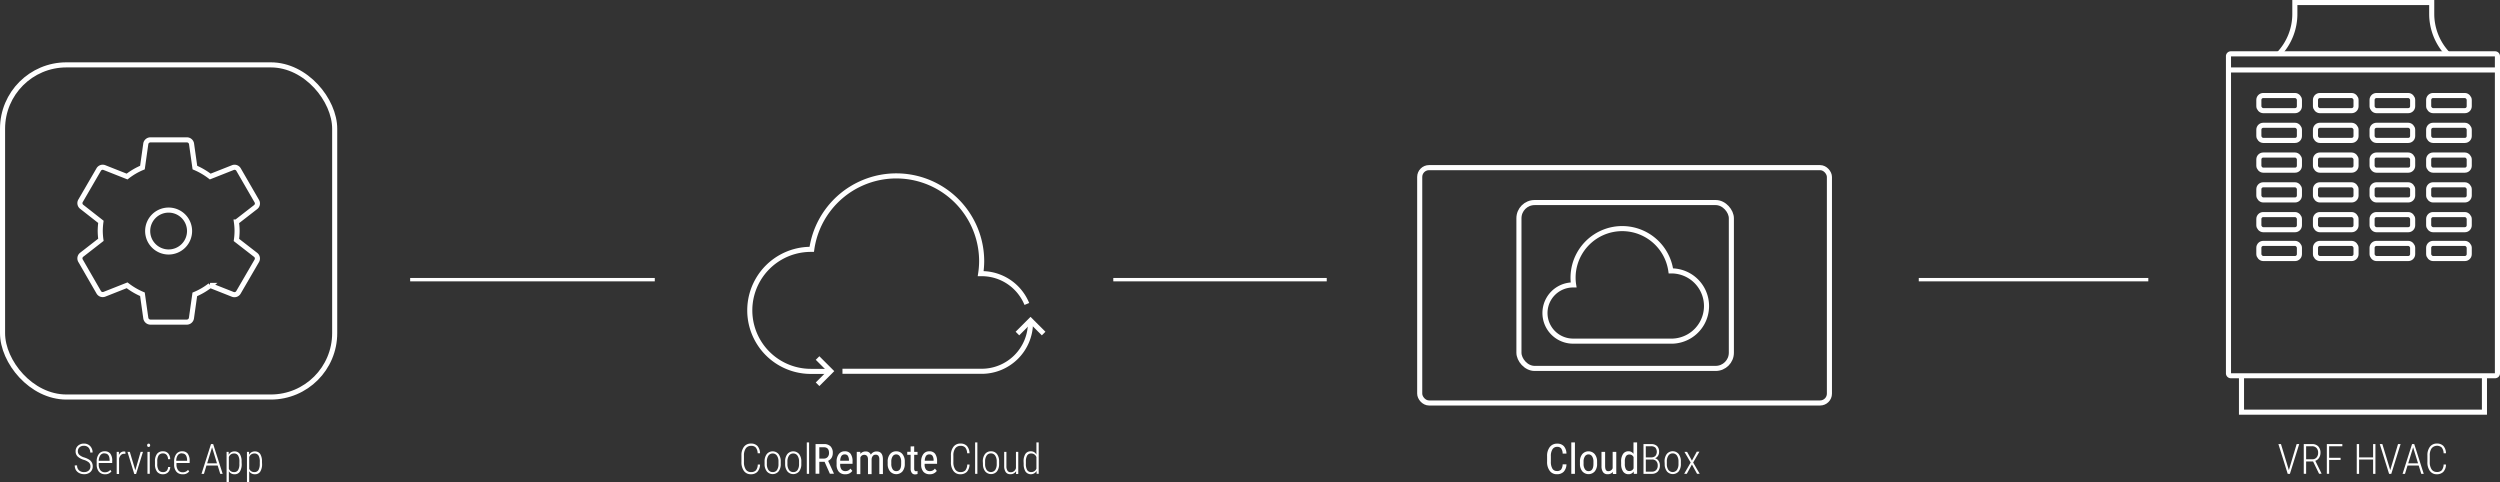 <?xml version="1.0" encoding="UTF-8"?> <svg xmlns="http://www.w3.org/2000/svg" viewBox="0 0 835.47 161.19"><rect x="0" y="0" width="835.47" height="161.19" fill="#333333" stroke="none"/><defs><style>.cls-1{fill:#fff;}.cls-2,.cls-3,.cls-4{fill:none;stroke:#fff;}.cls-2{stroke-width:1.13px;}.cls-3,.cls-4{stroke-width:1.7px;}.cls-4{stroke-miterlimit:10;}</style></defs><g id="Layer_2" data-name="Layer 2"><g id="Layer_1-2" data-name="Layer 1"><path class="cls-1" d="M764.91,157.11l0,.1,0-.1,2.6-8.71h.86l-3.11,9.95h-.74l-3.11-9.95h.86Z"></path><path class="cls-1" d="M773,154.21h-2.32v4.14h-.79V148.4h2.73a2.78,2.78,0,0,1,2.11.77,3,3,0,0,1,.75,2.16A3.06,3.06,0,0,1,775,153a2.39,2.39,0,0,1-1.25,1l2.07,4.23v.09H775Zm-2.32-.73h2.08a1.78,1.78,0,0,0,1.41-.6,2.29,2.29,0,0,0,.52-1.55,2.26,2.26,0,0,0-.54-1.62,2,2,0,0,0-1.53-.58h-1.94Z"></path><path class="cls-1" d="M782.2,153.71h-3.83v4.64h-.77V148.4h5.18v.73h-4.41V153h3.83Z"></path><path class="cls-1" d="M793.84,158.35h-.78v-4.77h-4.68v4.77h-.78V148.4h.78v4.46h4.68V148.4h.78Z"></path><path class="cls-1" d="M798.79,157.11l0,.1,0-.1,2.6-8.71h.86l-3.11,9.95h-.74l-3.11-9.95h.86Z"></path><path class="cls-1" d="M808.3,155.57h-3.73l-.85,2.78h-.81l3.17-9.95h.73l3.17,9.95h-.82Zm-3.5-.73h3.28l-1.64-5.34Z"></path><path class="cls-1" d="M817.42,155.25a3.65,3.65,0,0,1-.9,2.45,3,3,0,0,1-2.2.79,2.71,2.71,0,0,1-2.27-1.09,4.76,4.76,0,0,1-.84-3v-2.16a4.57,4.57,0,0,1,.85-2.94,2.8,2.8,0,0,1,2.33-1.07,2.86,2.86,0,0,1,2.16.8,3.79,3.79,0,0,1,.87,2.45h-.79a3.25,3.25,0,0,0-.64-1.93,2.36,2.36,0,0,0-3.36.26,4,4,0,0,0-.63,2.44v2.13a4.28,4.28,0,0,0,.61,2.47,2,2,0,0,0,1.71.88,2.16,2.16,0,0,0,1.69-.58,3.32,3.32,0,0,0,.62-1.93Z"></path><line class="cls-2" x1="641.23" y1="93.46" x2="717.94" y2="93.46"></line><line class="cls-2" x1="372.05" y1="93.46" x2="443.38" y2="93.46"></line><line class="cls-2" x1="137.07" y1="93.46" x2="218.82" y2="93.46"></line><rect class="cls-3" x="0.85" y="21.68" width="111" height="111" rx="21.35" transform="translate(112.7 154.36) rotate(180)"></rect><path class="cls-3" d="M33.72,80.14a22.17,22.17,0,0,1-.22-3,23.29,23.29,0,0,1,.22-3l-6.44-5.05a1.54,1.54,0,0,1-.35-2L33,56.64A1.54,1.54,0,0,1,34.89,56l7.58,3a22.05,22.05,0,0,1,5.13-3L48.73,48a1.59,1.59,0,0,1,1.53-1.26H62.44A1.58,1.58,0,0,1,64,48l1.13,8a23.33,23.33,0,0,1,5.13,3l7.58-3a1.54,1.54,0,0,1,1.87.65l6.09,10.54a1.52,1.52,0,0,1-.35,2l-6.44,5a22.17,22.17,0,0,1,.22,3,23.29,23.29,0,0,1-.22,3l6.44,5a1.54,1.54,0,0,1,.35,2L79.68,97.72a1.54,1.54,0,0,1-1.87.66l-7.58-3a22.05,22.05,0,0,1-5.13,3l-1.13,8a1.59,1.59,0,0,1-1.53,1.27H50.26a1.6,1.6,0,0,1-1.53-1.31l-1.13-8a22.91,22.91,0,0,1-5.13-3l-7.58,3A1.54,1.54,0,0,1,33,97.68L26.93,87.15a1.54,1.54,0,0,1,.35-2Zm22.63,4.07a7,7,0,1,0-7-7A7,7,0,0,0,56.35,84.21Z"></path><path class="cls-1" d="M833.76,18.84V124.75H745.58V18.84h88.18m.07-1.7H745.52a1.64,1.64,0,0,0-1.64,1.63v106a1.65,1.65,0,0,0,1.64,1.64h88.31a1.65,1.65,0,0,0,1.64-1.64v-106a1.64,1.64,0,0,0-1.64-1.63Z"></path><polyline class="cls-4" points="830.27 126.22 830.27 137.74 749.08 137.74 749.08 126.22"></polyline><line class="cls-4" x1="744.03" y1="23.38" x2="834.95" y2="23.38"></line><path class="cls-4" d="M818,18.08l-.65-.76a19.51,19.51,0,0,1-4.7-12.7V.85H766.91V4.66a19.48,19.48,0,0,1-5.35,13.42h0"></path><rect class="cls-4" x="754.88" y="31.92" width="13.56" height="5.06" rx="1.47"></rect><rect class="cls-4" x="773.8" y="31.92" width="13.56" height="5.06" rx="1.47"></rect><rect class="cls-4" x="792.72" y="31.92" width="13.56" height="5.06" rx="1.47"></rect><rect class="cls-4" x="811.63" y="31.92" width="13.56" height="5.06" rx="1.47"></rect><rect class="cls-4" x="754.88" y="41.87" width="13.56" height="5.06" rx="1.47"></rect><rect class="cls-4" x="773.8" y="41.87" width="13.56" height="5.06" rx="1.47"></rect><rect class="cls-4" x="792.72" y="41.87" width="13.56" height="5.06" rx="1.47"></rect><rect class="cls-4" x="811.63" y="41.87" width="13.56" height="5.06" rx="1.47"></rect><rect class="cls-4" x="754.88" y="51.81" width="13.56" height="5.06" rx="1.47"></rect><rect class="cls-4" x="773.8" y="51.81" width="13.56" height="5.06" rx="1.47"></rect><rect class="cls-4" x="792.72" y="51.81" width="13.56" height="5.06" rx="1.47"></rect><rect class="cls-4" x="811.63" y="51.81" width="13.56" height="5.06" rx="1.47"></rect><rect class="cls-4" x="754.88" y="61.76" width="13.56" height="5.06" rx="1.47"></rect><rect class="cls-4" x="773.8" y="61.76" width="13.56" height="5.06" rx="1.47"></rect><rect class="cls-4" x="792.72" y="61.76" width="13.56" height="5.06" rx="1.47"></rect><rect class="cls-4" x="811.63" y="61.76" width="13.56" height="5.06" rx="1.47"></rect><rect class="cls-4" x="754.88" y="71.71" width="13.56" height="5.06" rx="1.47"></rect><rect class="cls-4" x="773.8" y="71.71" width="13.56" height="5.06" rx="1.47"></rect><rect class="cls-4" x="792.72" y="71.71" width="13.56" height="5.06" rx="1.47"></rect><rect class="cls-4" x="811.63" y="71.71" width="13.56" height="5.06" rx="1.47"></rect><rect class="cls-4" x="754.88" y="81.34" width="13.56" height="5.06" rx="1.47"></rect><rect class="cls-4" x="773.8" y="81.34" width="13.56" height="5.06" rx="1.47"></rect><rect class="cls-4" x="792.72" y="81.34" width="13.56" height="5.06" rx="1.47"></rect><rect class="cls-4" x="811.63" y="81.34" width="13.56" height="5.06" rx="1.47"></rect><path class="cls-1" d="M254,155.25a3.7,3.7,0,0,1-.91,2.45,2.94,2.94,0,0,1-2.19.79,2.74,2.74,0,0,1-2.28-1.09,4.89,4.89,0,0,1-.84-3v-2.16a4.63,4.63,0,0,1,.85-2.94,2.81,2.81,0,0,1,2.33-1.07,2.86,2.86,0,0,1,2.16.8,3.85,3.85,0,0,1,.88,2.45h-.8a3.18,3.18,0,0,0-.64-1.93A2,2,0,0,0,251,149a2.08,2.08,0,0,0-1.76.84,4.08,4.08,0,0,0-.62,2.44v2.13a4.36,4.36,0,0,0,.6,2.47,2,2,0,0,0,1.72.88,2.15,2.15,0,0,0,1.68-.58,3.25,3.25,0,0,0,.62-1.93Z"></path><path class="cls-1" d="M255.51,154.27a4,4,0,0,1,.73-2.52,2.58,2.58,0,0,1,3.95,0,4,4,0,0,1,.73,2.52V155a3.94,3.94,0,0,1-.73,2.54,2.58,2.58,0,0,1-3.92,0,3.87,3.87,0,0,1-.76-2.45Zm.77.77a3.42,3.42,0,0,0,.51,2,1.67,1.67,0,0,0,1.44.73,1.64,1.64,0,0,0,1.43-.7,3.47,3.47,0,0,0,.5-2v-.79a3.4,3.4,0,0,0-.52-2,1.64,1.64,0,0,0-1.43-.73,1.67,1.67,0,0,0-1.4.71,3.45,3.45,0,0,0-.53,2Z"></path><path class="cls-1" d="M262.38,154.27a4,4,0,0,1,.73-2.52,2.58,2.58,0,0,1,3.95,0,4,4,0,0,1,.73,2.52V155a3.94,3.94,0,0,1-.73,2.54,2.58,2.58,0,0,1-3.92,0,3.87,3.87,0,0,1-.76-2.45Zm.77.77a3.42,3.42,0,0,0,.51,2,1.67,1.67,0,0,0,1.44.73,1.64,1.64,0,0,0,1.43-.7,3.47,3.47,0,0,0,.5-2v-.79a3.4,3.4,0,0,0-.52-2,1.64,1.64,0,0,0-1.43-.73,1.67,1.67,0,0,0-1.4.71,3.45,3.45,0,0,0-.53,2Z"></path><path class="cls-1" d="M270.39,158.35h-.77v-10.5h.77Z"></path><path class="cls-1" d="M275.56,154.32h-1.75v4h-1.26V148.4h2.79a3,3,0,0,1,2.21.76,3.06,3.06,0,0,1,.76,2.23,3.11,3.11,0,0,1-.41,1.61,2.64,2.64,0,0,1-1.15,1l1.92,4.23v.08h-1.34Zm-1.75-1.07h1.51a1.62,1.62,0,0,0,1.26-.51,1.93,1.93,0,0,0,.47-1.35q0-1.92-1.74-1.92h-1.5Z"></path><path class="cls-1" d="M282.45,158.49a2.68,2.68,0,0,1-2.11-.83,3.51,3.51,0,0,1-.76-2.41v-.9a4.09,4.09,0,0,1,.73-2.59,2.38,2.38,0,0,1,2-.94,2.31,2.31,0,0,1,1.94.82,4.24,4.24,0,0,1,.66,2.58V155h-4.13v.17a2.68,2.68,0,0,0,.45,1.73,1.55,1.55,0,0,0,1.28.54,2,2,0,0,0,.94-.2,2.37,2.37,0,0,0,.77-.64l.62.77A2.73,2.73,0,0,1,282.45,158.49Zm-.13-6.63a1.28,1.28,0,0,0-1.12.51,3.18,3.18,0,0,0-.41,1.6h2.92v-.16a2.9,2.9,0,0,0-.38-1.5A1.17,1.17,0,0,0,282.32,151.86Z"></path><path class="cls-1" d="M287.51,151l0,.69a2.21,2.21,0,0,1,1.79-.82,1.75,1.75,0,0,1,1.73,1.07,2.17,2.17,0,0,1,1.94-1.07c1.36,0,2.06.85,2.09,2.55v5h-1.2v-4.87a2,2,0,0,0-.29-1.2,1.12,1.12,0,0,0-1-.39,1.1,1.1,0,0,0-.89.42,2,2,0,0,0-.4,1.08v5h-1.21v-4.92c0-1-.43-1.54-1.25-1.54a1.33,1.33,0,0,0-1.3.92v5.54h-1.2V151Z"></path><path class="cls-1" d="M296.65,154.31a3.85,3.85,0,0,1,.78-2.55,2.55,2.55,0,0,1,2.07-.94,2.61,2.61,0,0,1,2.07.91,3.84,3.84,0,0,1,.8,2.5V155a3.84,3.84,0,0,1-.78,2.54,2.78,2.78,0,0,1-4.14,0,3.73,3.73,0,0,1-.8-2.46Zm1.21.7a3.18,3.18,0,0,0,.44,1.79,1.38,1.38,0,0,0,1.21.65q1.61,0,1.65-2.31v-.83a3.1,3.1,0,0,0-.45-1.79,1.38,1.38,0,0,0-1.21-.66,1.37,1.37,0,0,0-1.2.66,3.17,3.17,0,0,0-.44,1.78Z"></path><path class="cls-1" d="M305.51,149.16V151h1.12v1h-1.12v4.59a1.23,1.23,0,0,0,.15.67.53.53,0,0,0,.49.22,1.34,1.34,0,0,0,.48-.08v1a2.64,2.64,0,0,1-.84.14,1.27,1.27,0,0,1-1.09-.52,2.34,2.34,0,0,1-.38-1.45v-4.59h-1.13v-1h1.13v-1.79Z"></path><path class="cls-1" d="M310.71,158.49a2.7,2.7,0,0,1-2.12-.83,3.56,3.56,0,0,1-.75-2.41v-.9a4.15,4.15,0,0,1,.72-2.59,2.38,2.38,0,0,1,2-.94,2.3,2.3,0,0,1,1.94.82,4.24,4.24,0,0,1,.66,2.58V155H309v.17a2.68,2.68,0,0,0,.45,1.73,1.58,1.58,0,0,0,1.29.54,2.06,2.06,0,0,0,.94-.2,2.34,2.34,0,0,0,.76-.64l.63.77A2.76,2.76,0,0,1,310.71,158.49Zm-.14-6.63a1.27,1.27,0,0,0-1.11.51,3.08,3.08,0,0,0-.41,1.6H312v-.16a2.8,2.8,0,0,0-.38-1.5A1.17,1.17,0,0,0,310.57,151.86Z"></path><path class="cls-1" d="M324,155.25a3.65,3.65,0,0,1-.9,2.45,3,3,0,0,1-2.19.79,2.73,2.73,0,0,1-2.28-1.09,4.76,4.76,0,0,1-.84-3v-2.16a4.57,4.57,0,0,1,.85-2.94,2.8,2.8,0,0,1,2.33-1.07,2.86,2.86,0,0,1,2.16.8,3.79,3.79,0,0,1,.87,2.45h-.79a3.25,3.25,0,0,0-.64-1.93A2.05,2.05,0,0,0,321,149a2.08,2.08,0,0,0-1.76.84,4,4,0,0,0-.63,2.44v2.13a4.28,4.28,0,0,0,.61,2.47,2,2,0,0,0,1.72.88,2.15,2.15,0,0,0,1.68-.58,3.32,3.32,0,0,0,.62-1.93Z"></path><path class="cls-1" d="M326.63,158.35h-.76v-10.5h.76Z"></path><path class="cls-1" d="M328.45,154.27a4,4,0,0,1,.72-2.52,2.37,2.37,0,0,1,2-.93,2.39,2.39,0,0,1,2,.91,4,4,0,0,1,.72,2.52V155a4,4,0,0,1-.72,2.54,2.6,2.6,0,0,1-3.93,0,3.81,3.81,0,0,1-.75-2.45Zm.76.77a3.35,3.35,0,0,0,.52,2,1.79,1.79,0,0,0,2.86,0,3.47,3.47,0,0,0,.5-2v-.79a3.4,3.4,0,0,0-.52-2,1.64,1.64,0,0,0-1.42-.73,1.67,1.67,0,0,0-1.41.71,3.45,3.45,0,0,0-.53,2Z"></path><path class="cls-1" d="M339.57,157.47a2.13,2.13,0,0,1-1.95,1,1.78,1.78,0,0,1-1.52-.7,3.54,3.54,0,0,1-.52-2V151h.75v4.77a2.64,2.64,0,0,0,.36,1.52,1.17,1.17,0,0,0,1,.52,1.74,1.74,0,0,0,1.83-1.39V151h.77v7.4h-.74Z"></path><path class="cls-1" d="M342.07,154.31a4.59,4.59,0,0,1,.61-2.62,2.05,2.05,0,0,1,1.8-.87,2,2,0,0,1,1.88,1.12v-4.09h.76v10.5h-.71l0-.95a2.22,2.22,0,0,1-3.69.2,4.6,4.6,0,0,1-.62-2.53Zm.77.69a4,4,0,0,0,.43,2.09,1.48,1.48,0,0,0,1.36.67,1.81,1.81,0,0,0,1.73-1.14v-3.84a1.77,1.77,0,0,0-1.73-1.23,1.48,1.48,0,0,0-1.35.66,3.9,3.9,0,0,0-.44,2Z"></path><path class="cls-3" d="M281.54,124.08h46.52a16.32,16.32,0,0,0,16.32-16.31"></path><path class="cls-3" d="M343.16,101.58a16.48,16.48,0,0,0-3.56-5.35,16.29,16.29,0,0,0-11.54-4.78c-.11,0-.22,0-.33,0a27.93,27.93,0,0,0,.33-4.12,28.53,28.53,0,0,0-56.78-4c-.11,0-.21,0-.32,0a20.39,20.39,0,1,0,0,40.78h6.28"></path><polyline class="cls-3" points="273.22 128.41 277.6 124.03 273.22 119.65"></polyline><polyline class="cls-3" points="348.77 111.47 344.39 107.09 340.01 111.47"></polyline><path class="cls-1" d="M30.22,155.9a1.77,1.77,0,0,0-.47-1.31,4.7,4.7,0,0,0-1.78-.92,5.37,5.37,0,0,1-1.9-1,2.3,2.3,0,0,1-.8-1.85,2.4,2.4,0,0,1,.78-1.86,2.9,2.9,0,0,1,2-.72,2.79,2.79,0,0,1,2.08.83,3,3,0,0,1,.81,2.15h-.79a2.33,2.33,0,0,0-.56-1.62,2,2,0,0,0-1.54-.62,2.06,2.06,0,0,0-1.48.51,1.72,1.72,0,0,0-.55,1.31,1.59,1.59,0,0,0,.52,1.23,4.3,4.3,0,0,0,1.63.85,6.85,6.85,0,0,1,1.7.78,2.49,2.49,0,0,1,.84.94,2.67,2.67,0,0,1,.28,1.27,2.44,2.44,0,0,1-.79,1.88,3,3,0,0,1-2.09.72,3.55,3.55,0,0,1-1.6-.36,2.81,2.81,0,0,1-1.13-1,3.05,3.05,0,0,1-.4-1.59h.78a2.17,2.17,0,0,0,.63,1.65,2.42,2.42,0,0,0,1.72.6,2.22,2.22,0,0,0,1.51-.5A1.73,1.73,0,0,0,30.22,155.9Z"></path><path class="cls-1" d="M35.06,158.49a2.55,2.55,0,0,1-2-.86,3.67,3.67,0,0,1-.75-2.43v-.91a4.07,4.07,0,0,1,.71-2.55,2.3,2.3,0,0,1,2-.92,2.22,2.22,0,0,1,1.84.78,3.83,3.83,0,0,1,.64,2.41v.71H33v.42a3.13,3.13,0,0,0,.54,2,1.86,1.86,0,0,0,1.54.69,2.21,2.21,0,0,0,1.77-.8l.39.5A2.52,2.52,0,0,1,35.06,158.49Zm-.13-7a1.62,1.62,0,0,0-1.37.63A3.23,3.23,0,0,0,33,154h3.63v-.2C36.62,152.29,36.05,151.53,34.93,151.53Z"></path><path class="cls-1" d="M41.93,151.66a3.26,3.26,0,0,0-.48,0,1.44,1.44,0,0,0-1.06.44,2.44,2.44,0,0,0-.6,1.19v5.11H39V151h.74l0,1.11a1.77,1.77,0,0,1,1.69-1.24,1.08,1.08,0,0,1,.46.08Z"></path><path class="cls-1" d="M45.22,157.16,47,151h.78l-2.3,7.4h-.61L42.6,151h.78Z"></path><path class="cls-1" d="M49.17,148.82a.66.66,0,0,1,.13-.4.44.44,0,0,1,.37-.16.43.43,0,0,1,.37.16.61.61,0,0,1,.14.4.58.58,0,0,1-.14.39.43.43,0,0,1-.37.16.44.44,0,0,1-.37-.16A.63.63,0,0,1,49.17,148.82Zm.88,9.53h-.77V151h.77Z"></path><path class="cls-1" d="M54.48,157.77a1.59,1.59,0,0,0,1.22-.44,1.88,1.88,0,0,0,.46-1.27h.73a2.57,2.57,0,0,1-.72,1.78,2.35,2.35,0,0,1-1.69.65,2.42,2.42,0,0,1-2-.85,4,4,0,0,1-.69-2.5v-.91a4.06,4.06,0,0,1,.68-2.55,2.36,2.36,0,0,1,2-.86,2.23,2.23,0,0,1,1.73.69,2.9,2.9,0,0,1,.68,1.94h-.73a2.21,2.21,0,0,0-.47-1.42,1.48,1.48,0,0,0-1.21-.5,1.65,1.65,0,0,0-1.45.66,3.56,3.56,0,0,0-.46,2v.84a3.68,3.68,0,0,0,.46,2.07A1.68,1.68,0,0,0,54.48,157.77Z"></path><path class="cls-1" d="M60.94,158.49a2.59,2.59,0,0,1-2-.86,3.67,3.67,0,0,1-.75-2.43v-.91a4.13,4.13,0,0,1,.71-2.55,2.33,2.33,0,0,1,2-.92,2.21,2.21,0,0,1,1.83.78,3.89,3.89,0,0,1,.65,2.41v.71h-4.4v.42a3.07,3.07,0,0,0,.55,2,1.83,1.83,0,0,0,1.53.69,2.21,2.21,0,0,0,1.77-.8l.4.5A2.53,2.53,0,0,1,60.94,158.49Zm-.13-7a1.63,1.63,0,0,0-1.38.63A3.23,3.23,0,0,0,58.9,154h3.63v-.2C62.49,152.29,61.92,151.53,60.81,151.53Z"></path><path class="cls-1" d="M72.74,155.57H69l-.84,2.78h-.82l3.17-9.95h.73l3.17,9.95H73.6Zm-3.51-.73h3.28l-1.64-5.34Z"></path><path class="cls-1" d="M80.77,155a4.67,4.67,0,0,1-.6,2.6,2,2,0,0,1-1.77.89,2.11,2.11,0,0,1-1.92-1v3.73h-.76V151h.7l0,1a2.1,2.1,0,0,1,1.93-1.14,2.06,2.06,0,0,1,1.79.84,4.69,4.69,0,0,1,.6,2.59Zm-.76-.69a3.89,3.89,0,0,0-.44-2.09,1.52,1.52,0,0,0-1.38-.67,1.75,1.75,0,0,0-1.71,1.22v3.89a1.76,1.76,0,0,0,1.72,1.11,1.51,1.51,0,0,0,1.36-.66A3.78,3.78,0,0,0,80,155Z"></path><path class="cls-1" d="M87.58,155a4.67,4.67,0,0,1-.6,2.6,2,2,0,0,1-1.78.89,2.13,2.13,0,0,1-1.92-1v3.73h-.75V151h.7l0,1a2.1,2.1,0,0,1,1.92-1.14,2.07,2.07,0,0,1,1.8.84,4.69,4.69,0,0,1,.6,2.59Zm-.76-.69a3.89,3.89,0,0,0-.44-2.09,1.54,1.54,0,0,0-1.38-.67,1.77,1.77,0,0,0-1.72,1.22v3.89A1.78,1.78,0,0,0,85,157.77a1.52,1.52,0,0,0,1.36-.66,4,4,0,0,0,.45-2.07Z"></path><path class="cls-1" d="M523.49,155.18a3.72,3.72,0,0,1-.9,2.45,3.06,3.06,0,0,1-2.31.85,2.84,2.84,0,0,1-2.38-1.13,4.91,4.91,0,0,1-.88-3.09v-1.8a4.78,4.78,0,0,1,.9-3.07,3,3,0,0,1,2.48-1.13,2.89,2.89,0,0,1,2.23.86,3.83,3.83,0,0,1,.86,2.47h-1.27a3,3,0,0,0-.51-1.74,1.61,1.61,0,0,0-1.31-.52,1.79,1.79,0,0,0-1.57.8,4.15,4.15,0,0,0-.55,2.33v1.83a4.39,4.39,0,0,0,.51,2.32,1.67,1.67,0,0,0,1.49.8,1.82,1.82,0,0,0,1.41-.48,3.17,3.17,0,0,0,.53-1.75Z"></path><path class="cls-1" d="M526.32,158.35h-1.21v-10.5h1.21Z"></path><path class="cls-1" d="M528,154.31a3.84,3.84,0,0,1,.79-2.56,2.76,2.76,0,0,1,4.13,0,3.84,3.84,0,0,1,.81,2.5V155a3.86,3.86,0,0,1-.78,2.54,2.8,2.8,0,0,1-4.14,0,3.79,3.79,0,0,1-.81-2.47Zm1.21.7a3.12,3.12,0,0,0,.45,1.79,1.4,1.4,0,0,0,1.21.65c1.06,0,1.61-.77,1.64-2.31v-.83a3.15,3.15,0,0,0-.45-1.8,1.42,1.42,0,0,0-2.4,0,3.14,3.14,0,0,0-.45,1.79Z"></path><path class="cls-1" d="M539,157.7a2.09,2.09,0,0,1-1.76.78,1.77,1.77,0,0,1-1.52-.69,3.45,3.45,0,0,1-.52-2V151h1.21v4.73c0,1.16.34,1.73,1,1.73a1.52,1.52,0,0,0,1.52-1V151h1.21v7.4H539Z"></path><path class="cls-1" d="M541.76,154.31a4.44,4.44,0,0,1,.64-2.6,2.11,2.11,0,0,1,1.83-.9,1.9,1.9,0,0,1,1.66.87v-3.83h1.21v10.5H546l-.06-.79a1.91,1.91,0,0,1-1.7.92,2.11,2.11,0,0,1-1.81-.89,4.3,4.3,0,0,1-.66-2.52ZM543,155a3.48,3.48,0,0,0,.37,1.83,1.29,1.29,0,0,0,1.2.58,1.44,1.44,0,0,0,1.35-.91v-3.72a1.45,1.45,0,0,0-1.34-.89,1.32,1.32,0,0,0-1.21.58,3.49,3.49,0,0,0-.37,1.79Z"></path><path class="cls-1" d="M549.23,158.35V148.4h2.52a2.84,2.84,0,0,1,2,.65,2.54,2.54,0,0,1,.7,1.95,2.43,2.43,0,0,1-.36,1.33,2,2,0,0,1-1,.82,2,2,0,0,1,1.17.84,2.71,2.71,0,0,1,.45,1.55,2.91,2.91,0,0,1-.71,2.06,2.66,2.66,0,0,1-2,.75Zm.78-5.5h1.81a1.94,1.94,0,0,0,1.38-.47,2.26,2.26,0,0,0,0-2.8,2.08,2.08,0,0,0-1.46-.45H550Zm0,.71v4.06h2.06a1.82,1.82,0,0,0,1.4-.54,2.13,2.13,0,0,0,.52-1.52,2.05,2.05,0,0,0-.48-1.44,1.76,1.76,0,0,0-1.32-.56Z"></path><path class="cls-1" d="M556.28,154.27a4,4,0,0,1,.72-2.53,2.58,2.58,0,0,1,4,0,4,4,0,0,1,.73,2.52V155a4,4,0,0,1-.73,2.54,2.61,2.61,0,0,1-3.93,0,3.93,3.93,0,0,1-.75-2.45Zm.76.77a3.35,3.35,0,0,0,.52,2,1.79,1.79,0,0,0,2.86,0,3.54,3.54,0,0,0,.51-2v-.79a3.48,3.48,0,0,0-.52-2,1.67,1.67,0,0,0-1.43-.73,1.64,1.64,0,0,0-1.4.71,3.37,3.37,0,0,0-.54,2Z"></path><path class="cls-1" d="M565.42,153.94l1.62-3h.89l-2.1,3.63,2.19,3.77h-.89l-1.71-3.11-1.71,3.11h-.88l2.17-3.77L562.91,151h.89Z"></path><rect class="cls-3" x="474.45" y="56.02" width="136.92" height="78.65" rx="3.12"></rect><rect class="cls-3" x="507.61" y="67.69" width="70.99" height="55.43" rx="5.25"></rect><path class="cls-3" d="M530.07,114H525.7a9.39,9.39,0,0,1,0-18.78h.19a15.34,15.34,0,0,1-.19-2.36,16.42,16.42,0,0,1,32.68-2.33l.18,0a11.74,11.74,0,1,1,0,23.48H530.07Z"></path></g></g></svg> 